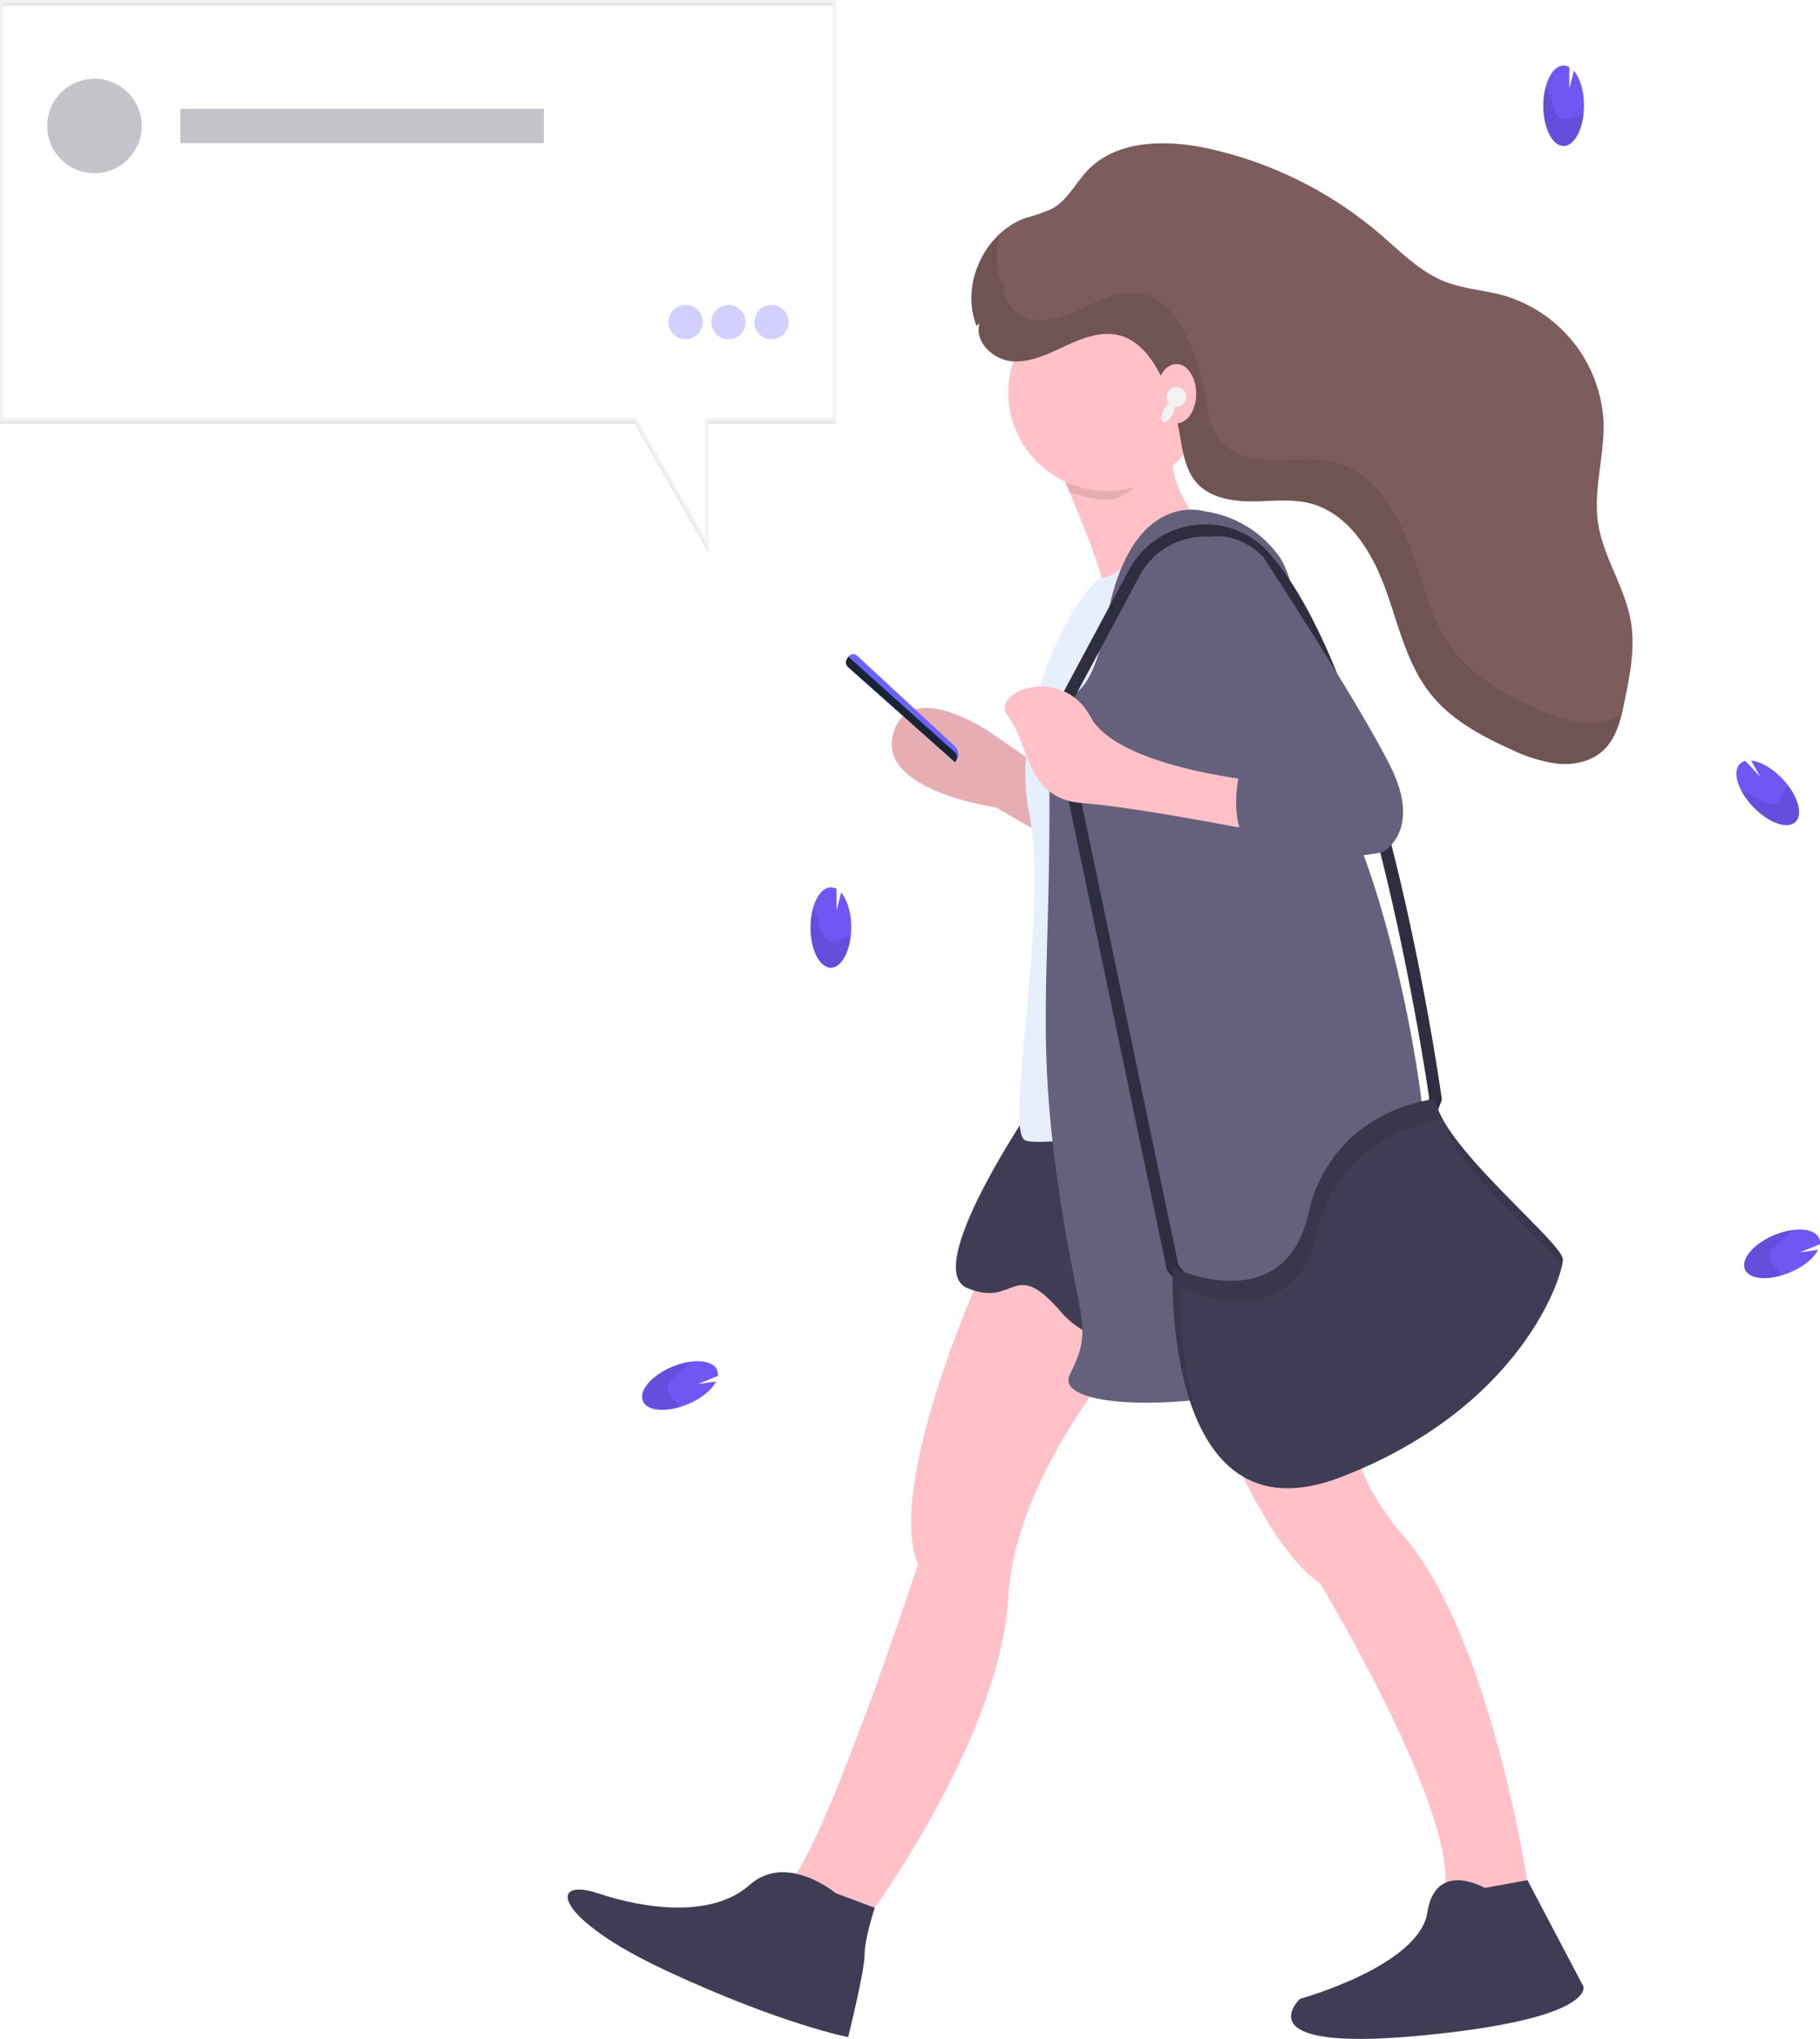 <svg id="undraw_modern_life_u1ev" xmlns="http://www.w3.org/2000/svg" width="395.155" height="442.562" viewBox="0 0 395.155 442.562">
  <path id="Path_1641" data-name="Path 1641" d="M559.742,411.186c-.075-3.107-.945-5.711-2.194-7.147l-.988,3.9v-4.68a2.374,2.374,0,0,0-1.448-.342c-2.43.224-4.307,4.307-4.2,9.117s2.175,8.533,4.605,8.309S559.854,416.015,559.742,411.186Z" transform="translate(-374.932 -210.305)" fill="#7156f4"/>
  <path id="Path_1642" data-name="Path 1642" d="M559.17,416.431c-1.019.224-2.007.851-3.027.976a2.635,2.635,0,0,1-2.778-1.933c-.348-.845-.522-1.914-.814-2.84a5.773,5.773,0,0,0-1.112-2.063,16.072,16.072,0,0,0-.472,4.35c.112,4.81,2.175,8.527,4.605,8.3,2.038-.186,3.685-3.107,4.1-6.874a4.345,4.345,0,0,0-.5.081Z" transform="translate(-374.95 -213.206)" opacity="0.1"/>
  <path id="Path_1643" data-name="Path 1643" d="M884.085,362.307c-2.175-2.181-4.618-3.487-6.513-3.667l1.945,3.48-3.2-3.412a2.4,2.4,0,0,0-1.286.746c-1.61,1.864-.155,6.091,3.244,9.5s7.458,4.686,9.061,2.846S887.466,365.7,884.085,362.307Z" transform="translate(-497.368 -193.549)" fill="#7156f4"/>
  <path id="Path_1644" data-name="Path 1644" d="M885.985,367.668c-.584.858-.87,1.995-1.523,2.784a2.647,2.647,0,0,1-3.344.522c-.839-.373-1.7-1.032-2.548-1.5a5.767,5.767,0,0,0-2.231-.74,16.187,16.187,0,0,0,2.66,3.487c3.4,3.412,7.458,4.686,9.061,2.846,1.342-1.541.534-4.779-1.765-7.8a3.252,3.252,0,0,0-.311.4Z" transform="translate(-498.112 -196.816)" opacity="0.1"/>
  <path id="Path_1645" data-name="Path 1645" d="M612.625,368.058l-10.7-6.215s-25.866-3.567-22.3-16.053,21.41,0,21.41,0l11.591,7.974Z" transform="translate(-385.672 -186.585)" fill="#ffc1c7"/>
  <path id="Path_1646" data-name="Path 1646" d="M612.625,368.058l-10.7-6.215s-25.866-3.567-22.3-16.053,21.41,0,21.41,0l11.591,7.974Z" transform="translate(-385.672 -186.585)" opacity="0.1"/>
  <path id="Path_1647" data-name="Path 1647" d="M672.727,265.728s-25.86,18.732-25.86,12.486c0-3.729-4.512-15.245-8.117-23.815-2.387-5.68-4.35-10.074-4.35-10.074l26.724-7.135a31.2,31.2,0,0,0,.3,13.051A25.158,25.158,0,0,0,672.727,265.728Z" transform="translate(-406.534 -147.578)" fill="#ffc1c7"/>
  <path id="Path_1648" data-name="Path 1648" d="M583.147,538.94s-20.509,45.486-13.38,62.428c0,0-22.293,67.785-29.427,70.457s17.837,7.135,17.837,7.135,29.415-39.24,31.186-70.457,33.9-63.31,33.9-63.31Z" transform="translate(-370.445 -261.796)" fill="#ffc1c7"/>
  <path id="Path_1649" data-name="Path 1649" d="M686,561.609s11.591,37.463,26.755,48.165c0,0,31.217,51.726,26.724,67.779,0,0,17.837,2.679,18.731,0,0,0-8.03-56.188-27.65-78.481S719.908,550,719.908,550Z" transform="translate(-426.065 -265.983)" fill="#ffc1c7"/>
  <path id="Path_1650" data-name="Path 1650" d="M524.282,751.429s-10.7-8.918-18.725-1.784-22.3,5.351-33,1.784-9.807,5.351,15.164,16.942,39.24,14.294,39.24,14.294,3.567-14.294,3.567-17.837,2.219-10.236,2.219-10.236Z" transform="translate(-342.815 -340.505)" fill="#3f3d56"/>
  <path id="Path_1651" data-name="Path 1651" d="M760.853,751.337s-10.7-6.215-12.486,5.351-27.65,18.731-27.65,18.731-12.486,11.591,25.866,8,35.673-10.7,35.673-10.7L770.113,749.64Z" transform="translate(-438.471 -341.55)" fill="#3f3d56"/>
  <path id="Path_1652" data-name="Path 1652" d="M621.108,468.736s-27.65,39.24-16.948,43.7,9.813-7.135,20.509,5.351,38.352,6.215,41.919,3.567,12.486-14.294,19.62-13.374S674.6,462.49,674.6,462.49Z" transform="translate(-394.155 -232.859)" fill="#3f3d56"/>
  <path id="Path_1653" data-name="Path 1653" d="M659.011,246.394c-3.816,3.561-6.513,9.6-12.144,9.6a21.26,21.26,0,0,1-8.117-1.6c-2.387-5.68-4.35-10.074-4.35-10.074l26.724-7.135C660.254,242.3,658.1,242.765,659.011,246.394Z" transform="translate(-406.534 -147.578)" opacity="0.1"/>
  <circle id="Ellipse_131" data-name="Ellipse 131" cx="21.404" cy="21.404" r="21.404" transform="translate(218.93 63.745)" fill="#ffc1c7"/>
  <path id="Path_1654" data-name="Path 1654" d="M655.355,278.81s-9.248,9.384-13.542,10.043-20.36,28.3-15.891,50.6-5.351,68.674-.889,71.346,75.821-9.807,75.821-9.807Z" transform="translate(-402.536 -163.332)" fill="#e7effd"/>
  <path id="Path_1655" data-name="Path 1655" d="M667.774,271.388s-16.053-5.351-21.4,23.188-12.486,4.462-12.486,41.018-2.679,49.949,1.784,81.159,8.023,31.217,2.672,41.919,57.077,8.03,72.241-12.486-4.462-97.212-12.486-108.809-8.03-47.264-14.294-56.182a23.933,23.933,0,0,0-16.028-9.807Z" transform="translate(-406.037 -160.372)" fill="#65617d"/>
  <path id="Path_1656" data-name="Path 1656" d="M667.963,447.9l-7.9-9.882L634.85,317.688,651.8,286.054a18.769,18.769,0,0,1,14.406-9.788,18.408,18.408,0,0,1,16.159,6.215c24.53,27.929,36.841,114.533,37.351,118.206l.05.348-2.486,6.47-13.051,29.253Zm-5.413-11.05,6.364,7.955,33.336-10.279,12.529-28.079,2.231-5.761c-.883-6.078-13.418-90.009-36.667-116.472a16.059,16.059,0,0,0-26.2,3.07l-16.482,30.782Z" transform="translate(-406.704 -162.317)" fill="#2f2e41"/>
  <path id="Path_1657" data-name="Path 1657" d="M586.962,344.9h0l-23.175-20.615a1.4,1.4,0,0,1-.23-1.815l.286-.435h0a1.243,1.243,0,0,1,1.908-.224l21.13,19.577a2.424,2.424,0,0,1,.081,3.511Z" transform="translate(-379.63 -179.476)" fill="#6c63ff"/>
  <path id="Path_1658" data-name="Path 1658" d="M586.962,345.244h0L563.787,324.63a1.4,1.4,0,0,1-.23-1.815l.286-.435,23.063,20.683a1.5,1.5,0,0,1,.056,2.181Z" transform="translate(-379.63 -179.824)" fill="#192534"/>
  <path id="Path_1659" data-name="Path 1659" d="M676.627,353.633s-33-2.672-39.24-14.294-22.3-5.351-17.837,0,3.567,17.837,16.053,18.731,43.7,7.159,43.7,7.159Z" transform="translate(-400.62 -183.757)" fill="#ffc1c7"/>
  <path id="Path_1660" data-name="Path 1660" d="M734.473,476.84s-22.3,1.784-27.65,24.971-29.427,11.6-29.427,11.6-2.679,60.644,36.562,45.486,48.165-43.7,48.165-47.27S735.368,486.653,734.473,476.84Z" transform="translate(-422.794 -238.29)" fill="#3f3d56"/>
  <path id="Path_1661" data-name="Path 1661" d="M679.18,517.864s24.058,11.6,29.427-11.591c5.1-22.087,25.549-24.754,27.488-24.959a11.939,11.939,0,0,1-1.622-4.475s-22.3,1.784-27.65,24.971-29.427,11.6-29.427,11.6-.87,19.794,5.7,33.939C678.478,533.842,679.18,517.864,679.18,517.864Z" transform="translate(-422.794 -238.29)" opacity="0.1"/>
  <path id="Path_1662" data-name="Path 1662" d="M797.845,515.972a7.457,7.457,0,0,0,.193-1.342c0-3.051-19.583-19.167-25.8-29.9C773.558,493.021,791.755,508.837,797.845,515.972Z" transform="translate(-458.708 -241.277)" opacity="0.1"/>
  <path id="Path_1663" data-name="Path 1663" d="M608.9,182.075c-1.243,3.9,2.778,7.849,6.836,8.259s7.992-1.535,11.709-3.275,7.868-3.368,11.839-2.312c4.35,1.15,7.247,5.2,9.179,9.235a46.062,46.062,0,0,1,3.661,11.112c.8,4.114,1.162,8.639,3.99,11.746s7.52,3.946,11.808,3.928,8.626-.621,12.759.435c8.2,2.138,13.281,10.31,16.208,18.247s4.686,16.581,9.987,23.187c4.419,5.519,10.863,9.018,17.321,11.92a32.819,32.819,0,0,0,10.186,3.157c3.555.336,7.371-.491,9.944-2.927,2.9-2.722,3.835-6.874,4.624-10.764,1.15-5.643,2.3-11.441,1.349-17.128-1.243-7.458-6.035-14.014-7.135-21.5-1.069-7.284,1.448-14.636,1.193-21.994a30.227,30.227,0,0,0-21.385-27.24c-4.35-1.243-8.918-1.467-13.095-3.107-5.444-2.169-9.639-6.532-14.089-10.341a85.7,85.7,0,0,0-36.984-18.477c-9.161-2.032-20-2.063-26.475,4.7-2.629,2.753-4.35,6.476-7.706,8.315a34.287,34.287,0,0,1-5.55,1.933c-9.148,3.145-14.406,14.543-10.857,23.517" transform="translate(-396.201 -111.941)" fill="#7c5c5c"/>
  <path id="Path_1664" data-name="Path 1664" d="M739.822,280.83a32.821,32.821,0,0,1-10.186-3.157c-6.457-2.9-12.9-6.4-17.321-11.92-5.3-6.606-7.066-15.245-9.987-23.188s-8-16.109-16.208-18.247c-4.133-1.081-8.489-.454-12.759-.435s-8.918-.771-11.808-3.928-3.194-7.632-3.99-11.746A45.991,45.991,0,0,0,653.9,197.1c-1.933-4.04-4.841-8.079-9.179-9.235-3.971-1.057-8.123.572-11.839,2.312s-7.619,3.685-11.709,3.275-8.079-4.35-6.836-8.26l-.622.621a17.215,17.215,0,0,1-.423-10.982c-5.264,4.941-7.619,13.113-4.935,19.887l.622-.621c-1.243,3.9,2.778,7.849,6.836,8.259s7.992-1.535,11.709-3.275,7.868-3.368,11.839-2.312c4.35,1.15,7.246,5.2,9.179,9.235a46.062,46.062,0,0,1,3.661,11.112c.8,4.114,1.162,8.639,3.99,11.746s7.52,3.946,11.808,3.928,8.626-.621,12.759.435c8.2,2.138,13.281,10.31,16.208,18.247s4.686,16.581,9.987,23.188c4.419,5.519,10.864,9.018,17.321,11.92a32.818,32.818,0,0,0,10.186,3.157c3.555.336,7.371-.491,9.944-2.927,2.188-2.051,3.257-4.922,3.99-7.88A13.6,13.6,0,0,1,739.822,280.83Z" transform="translate(-396.254 -123.974)" opacity="0.1"/>
  <path id="Path_1665" data-name="Path 1665" d="M674.347,287.385s-2.679,19.62,7.135,24.082,16.942,19.6,16.942,19.6l-8.023,1.784s-2.679,12.486,4.456,16.053,26.755,0,26.755,0,8.924-4.462,1.784-18.731-27.637-45.455-27.637-45.455S685.049,273.116,674.347,287.385Z" transform="translate(-421.528 -163.884)" fill="#65617d"/>
  <ellipse id="Ellipse_132" data-name="Ellipse 132" cx="4.294" cy="6.439" rx="4.294" ry="6.439" transform="translate(251.135 79.015)" fill="#ffc1c7"/>
  <circle id="Ellipse_133" data-name="Ellipse 133" cx="2.144" cy="2.144" r="2.144" transform="translate(253.285 84.024)" fill="#f2f2f2"/>
  <ellipse id="Ellipse_134" data-name="Ellipse 134" cx="2.505" cy="1.075" rx="2.505" ry="1.075" transform="translate(251.553 91.142) rotate(-63.3)" fill="#f2f2f2"/>
  <path id="Path_1666" data-name="Path 1666" d="M815.742,124.186c-.075-3.076-.945-5.711-2.194-7.147l-.988,3.9v-4.68a2.374,2.374,0,0,0-1.448-.342c-2.43.224-4.307,4.307-4.2,9.117s2.175,8.533,4.605,8.309S815.854,129.015,815.742,124.186Z" transform="translate(-471.833 -101.67)" fill="#7156f4"/>
  <path id="Path_1667" data-name="Path 1667" d="M815.17,129.431c-1.019.224-2.007.851-3.027.976a2.635,2.635,0,0,1-2.778-1.933c-.348-.845-.522-1.914-.814-2.84a5.774,5.774,0,0,0-1.112-2.063,16.072,16.072,0,0,0-.472,4.35c.112,4.81,2.175,8.527,4.605,8.3,2.038-.186,3.685-3.107,4.1-6.874A4.345,4.345,0,0,0,815.17,129.431Z" transform="translate(-471.85 -104.571)" opacity="0.1"/>
  <path id="Path_1668" data-name="Path 1668" d="M887.358,531.587c2.815-1.243,4.91-3.064,5.755-4.773l-3.946.572,4.35-1.765a2.4,2.4,0,0,0-.236-1.467c-1.137-2.156-5.631-2.324-10.031-.373s-7.048,5.276-5.91,7.458S882.951,533.539,887.358,531.587Z" transform="translate(-498.391 -255.543)" fill="#7156f4"/>
  <path id="Path_1669" data-name="Path 1669" d="M884.972,531.993a28.471,28.471,0,0,1-2.057-2.418,2.636,2.636,0,0,1,.715-3.306c.622-.622,1.566-1.243,2.306-1.865a5.681,5.681,0,0,0,1.485-1.815,16.226,16.226,0,0,0-4.2,1.243c-4.4,1.951-7.048,5.276-5.91,7.458.957,1.809,4.276,2.219,7.918,1.15A4.416,4.416,0,0,0,884.972,531.993Z" transform="translate(-498.379 -255.607)" opacity="0.1"/>
  <path id="Path_1670" data-name="Path 1670" d="M502.358,577.587c2.815-1.243,4.91-3.064,5.755-4.773l-3.946.572,4.35-1.765a2.406,2.406,0,0,0-.236-1.467c-1.137-2.157-5.631-2.324-10.031-.373s-7.048,5.276-5.91,7.458S497.951,579.539,502.358,577.587Z" transform="translate(-352.661 -272.955)" fill="#7156f4"/>
  <path id="Path_1671" data-name="Path 1671" d="M499.972,577.993a28.448,28.448,0,0,1-2.057-2.418,2.636,2.636,0,0,1,.715-3.306c.621-.621,1.566-1.243,2.306-1.864a5.681,5.681,0,0,0,1.485-1.815,16.23,16.23,0,0,0-4.2,1.243c-4.4,1.952-7.048,5.276-5.91,7.458.957,1.808,4.276,2.219,7.918,1.15a4.408,4.408,0,0,0-.255-.447Z" transform="translate(-352.65 -273.019)" opacity="0.1"/>
  <rect id="Rectangle_440" data-name="Rectangle 440" width="78.928" height="7.458" transform="translate(39.153 23.616)" fill="#3c354c" opacity="0.3"/>
  <path id="Path_1672" data-name="Path 1672" d="M421.567,213.244l-16.022-27.886H267.75V94H449.223v91.358H421.567Zm-153.2-28.507H405.906l15.04,26.183V184.736H448.6V94.621H268.371Z" transform="translate(-267.75 -93.379)" opacity="0.1"/>
  <path id="Path_1673" data-name="Path 1673" d="M421.567,212.244l-16.022-27.886H267.75V93H449.223v91.358H421.567Zm-153.2-28.507H405.906l15.04,26.183V183.736H448.6V93.621H268.371Z" transform="translate(-267.75 -93)" fill="#f2f2f2"/>
  <circle id="Ellipse_135" data-name="Ellipse 135" cx="10.254" cy="10.254" r="10.254" transform="translate(10.254 17.091)" fill="#3c354c" opacity="0.3"/>
  <circle id="Ellipse_136" data-name="Ellipse 136" cx="3.729" cy="3.729" r="3.729" transform="translate(145.116 66.188)" fill="#6c63ff" opacity="0.3"/>
  <circle id="Ellipse_137" data-name="Ellipse 137" cx="3.729" cy="3.729" r="3.729" transform="translate(154.438 66.188)" fill="#6c63ff" opacity="0.3"/>
  <circle id="Ellipse_138" data-name="Ellipse 138" cx="3.729" cy="3.729" r="3.729" transform="translate(163.761 66.188)" fill="#6c63ff" opacity="0.3"/>
</svg>
